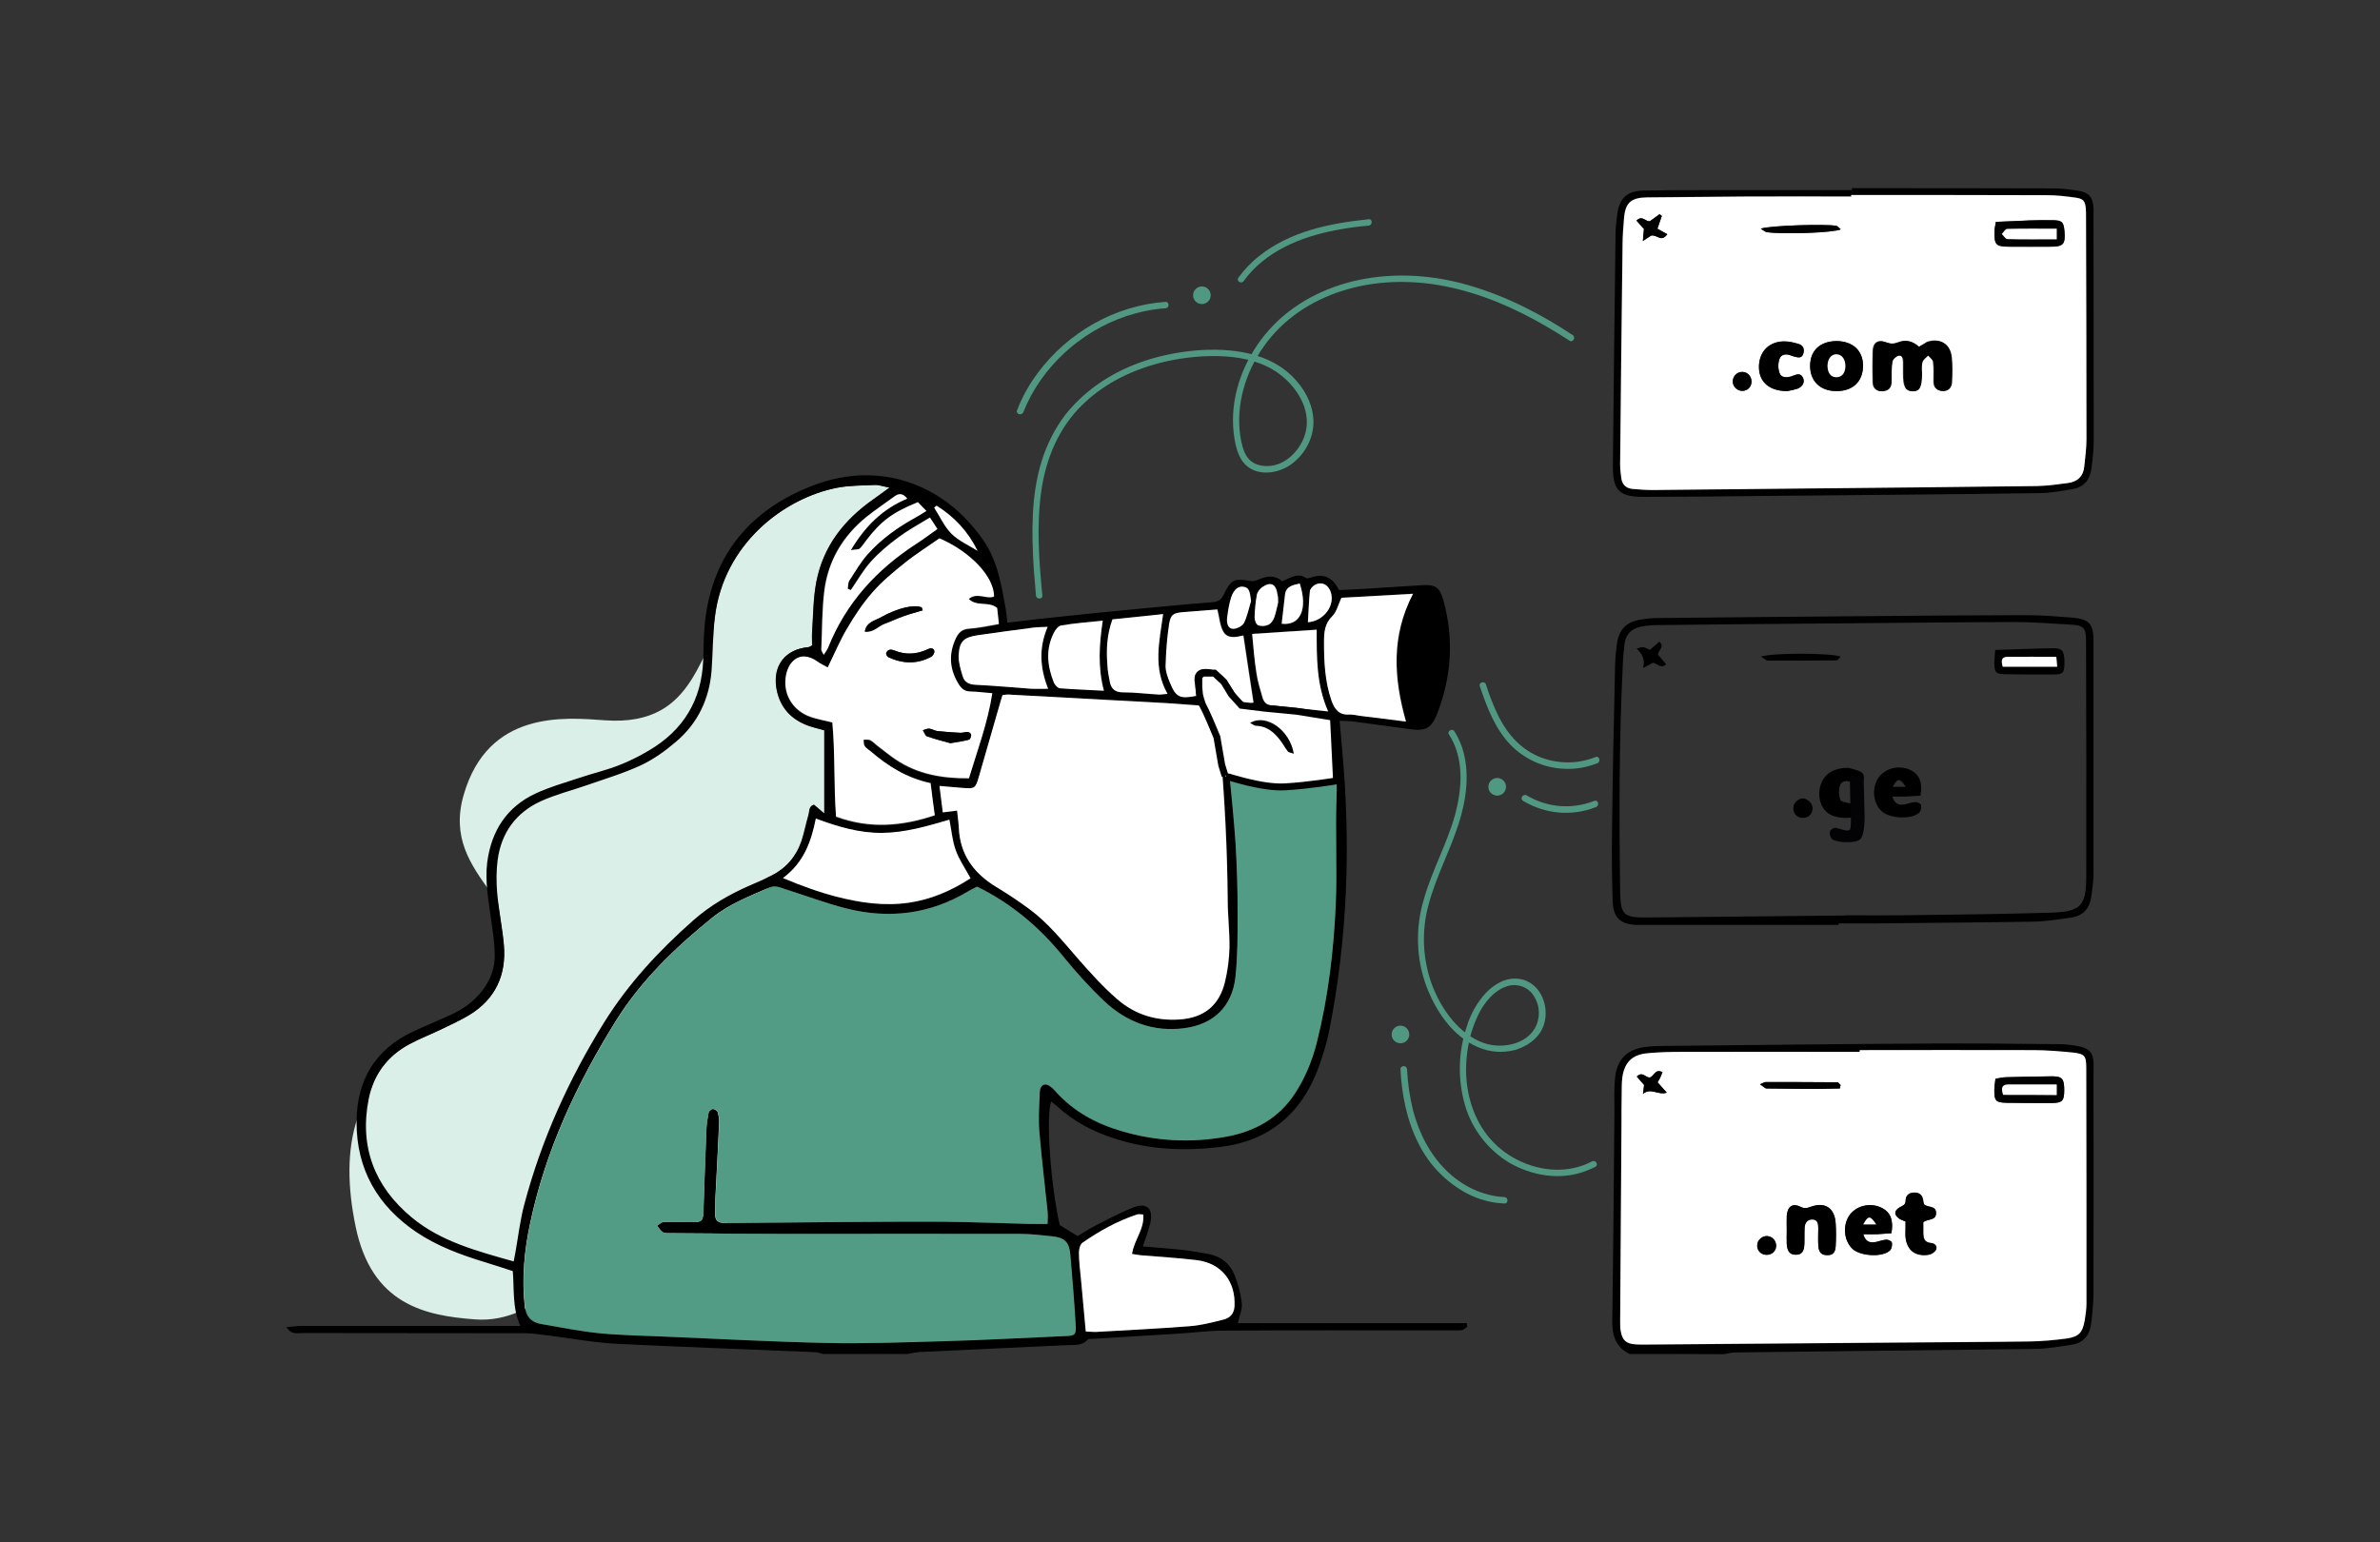 <?xml version="1.0" encoding="utf-8"?>
<!-- Generator: Adobe Illustrator 23.1.0, SVG Export Plug-In . SVG Version: 6.00 Build 0)  -->
<svg version="1.1" id="Слой_1" xmlns:xodm="http://www.corel.com/coreldraw/odm/2003"
	 xmlns="http://www.w3.org/2000/svg" xmlns:xlink="http://www.w3.org/1999/xlink" x="0px" y="0px" viewBox="0 0 1080 700"
	 style="enable-background:new 0 0 1080 700;" xml:space="preserve">
<rect x="0" y="0" width="1080" height="700" fill="#333333" stroke="none"/>
<style type="text/css">
	.st0{fill:#519882;}
	.st1{fill:#DAEFE7;}
	.st2{fill-rule:evenodd;clip-rule:evenodd;fill:#DAEFE7;}
	.st3{fill-rule:evenodd;clip-rule:evenodd;}
	.st4{fill-rule:evenodd;clip-rule:evenodd;fill:#529B85;}
	.st5{fill-rule:evenodd;clip-rule:evenodd;fill:#FFFFFF;}
	.st6{fill:#030204;}
	.st7{fill:#FFFFFF;}
	.st8{fill:none;stroke:#000000;stroke-width:3.13;stroke-miterlimit:2.613;}
</style>
<g>
	<path class="st0" d="M671.5,311.4c3.2,9.5,6.9,19.3,13.9,26.6c6.4,6.6,15.1,10.5,24.2,10.9c5.2,0.3,10.4-0.6,15.2-2.5
		c1.8-0.7,1-3.5-0.8-2.8c-8,3.2-16.9,3.2-24.9,0.1c-8.6-3.3-14.7-10.1-18.9-18.2c-2.3-4.8-4.4-9.8-5.9-14.9
		C673.7,308.9,670.9,309.7,671.5,311.4z"/>
	<path class="st0" d="M657.5,333.3c7,10.9,6,24.4,2.8,36.4c-3.6,13.2-10.5,25.3-14.2,38.5c-3.9,13-3.5,26.8,1.2,39.5
		c4.3,11.3,12,22.8,23.5,27.6c5.3,2.3,11.1,2.7,16.8,1.2c5-1.5,9.9-4.7,12.2-9.5c4.2-8.6-0.1-21.2-10.3-22.7
		c-5.8-0.9-11.1,2.1-15.1,6.2c-4.1,4.4-7.1,9.7-8.8,15.4c-3.9,11.5-4.2,24-0.8,35.7c3.2,11.1,10.7,20.6,20.6,26.4
		c9.3,5.2,20.6,7.4,31,4.5c2.6-0.7,5-1.7,7.5-2.9c1.7-0.9,0.2-3.4-1.5-2.5c-9,4.8-19.8,4.8-29.2,1.3c-10-3.6-18.1-10.8-22.8-20.3
		c-5-10.1-6.2-21.9-4.2-33c0.9-5.7,2.8-11.1,5.5-16.3c2.6-4.5,6.4-9.1,11.4-10.9c4.4-1.8,9.4-0.5,12.3,3.2c2.7,3.6,3.6,8.1,2.4,12.4
		c-2.8,10.3-15.9,13-24.7,9.8c-11-4-18.8-15-23-25.6c-4.5-11.8-5.2-24.7-1.9-36.9c3.3-12.6,9.6-24.2,13.6-36.6
		c3.6-11,5.4-23.6,1.7-34.9c-0.9-2.6-2.1-5.2-3.6-7.5C659,330.4,656.5,331.9,657.5,333.3L657.5,333.3L657.5,333.3z"/>
	<path class="st0" d="M473,270.3c-1.5-15.7-2.7-31.6-0.5-47.3c2.1-14.9,8-29.1,19-39.6c10.2-9.9,23.5-16.1,37.3-19.3
		c7.2-1.6,14.6-2.5,22-2.5c8.2,0,16.7,1.1,24.1,4.7c12.2,5.8,22.9,20.7,15.9,34.3c-2.9,5.7-8.5,10.6-15.1,10.9
		c-3.7,0.2-7.5-0.9-9.7-4c-1.9-2.8-2.7-6.4-3.2-9.8c-2-14.1,2.4-28.7,10.5-40.2c8.6-12.4,21.5-21,35.8-25.5
		c15-4.8,31.2-5.1,46.5-2.1c16.4,3.2,31.8,9.9,46.2,18.3c3.5,2,7,4.2,10.4,6.4c1.5,1.1,3-1.5,1.5-2.5c-14.5-9.6-30.2-17.7-47.1-22.6
		c-16.2-4.7-33.2-5.9-49.7-2.5c-15.5,3.2-30.3,10.7-41,22.7c-10,11.2-16.4,26-16.4,41c0,3.7,0.4,7.4,1.2,11.1c0.8,3.5,2.2,7.2,5,9.6
		c5.7,4.9,14.7,3.4,20.4-0.8c5.8-4.3,9.5-10.9,9.9-18c0.3-7.5-3-14.6-8-20.1c-11.3-12.8-29.8-14.8-45.9-13.4
		c-14.9,1.4-29.7,5.8-42.2,14.1c-6.2,4.1-11.6,9-16.3,14.8c-4.9,6.4-8.5,13.6-10.9,21.2c-4.9,15.8-4.6,32.6-3.6,49
		c0.3,4.1,0.7,8,1,12.1C470.3,272.1,473.2,272.1,473,270.3L473,270.3L473,270.3z"/>
	<circle class="st0" cx="545.4" cy="134" r="4"/>
	<circle class="st0" cx="635.5" cy="469.5" r="4"/>
	<circle class="st0" cx="679.4" cy="357.1" r="4"/>
	<path class="st0" d="M464.4,187c8.1-20.4,25.9-36.5,46.6-43.5c5.8-1.9,11.8-3.2,17.9-3.6c1.8-0.1,1.8-3,0-2.9
		c-22.9,1.6-44.4,13.9-58,32.3c-3.9,5.2-7.1,10.9-9.4,17C460.9,188,463.7,188.8,464.4,187L464.4,187L464.4,187z"/>
	<path class="st0" d="M564.4,127.5c9.7-13.4,25.8-20,41.6-23c5-1,10.1-1.7,15.1-2.1c1.8-0.2,1.8-3.1,0-2.9
		c-17.5,1.8-35.5,5.4-49.7,16.7c-3.6,2.8-6.8,6.2-9.5,9.9C560.9,127.6,563.4,129.1,564.4,127.5L564.4,127.5z"/>
	<path class="st0" d="M635.5,485.3c0.6,11.6,2.9,23.3,8.2,33.7c4.8,9.7,12.5,17.6,22.1,22.7c5.2,2.7,11,4.3,16.9,4.5
		c1.8,0.1,1.8-2.8,0-2.9c-10-0.5-19.3-5.1-26.3-12c-7.7-7.5-12.5-17.2-15.2-27.4c-1.5-6.1-2.4-12.3-2.7-18.6
		C638.4,483.4,635.5,483.4,635.5,485.3L635.5,485.3L635.5,485.3z"/>
	<path class="st0" d="M691.2,363.5c10,6,22.1,7.1,33,2.8c1.8-0.7,1-3.5-0.8-2.8c-10.1,4-21.4,3-30.6-2.5
		C691,360.1,689.5,362.5,691.2,363.5L691.2,363.5z"/>
	<path class="st1" d="M336.5,249.4c0,0,13,13.2-3.8,27.8c-16.7,14.6-14.8,52.9-58.3,49.7c-18.1-1.3-52.9-4.7-64,33.9
		c-11.2,38.6,35.2,49.5,24.4,87.1s-0.9,4.7-38.2,22.7s-42.5,51-35.2,86.2s31.3,40.3,54.1,42c29.9,2.3,42.9-28.3,100.8-34.8
		C374.3,557.8,336.5,249.4,336.5,249.4L336.5,249.4z"/>
	<path class="st2" d="M233.1,572.5c-16.5-4.8-33.1-9-46.4-20c-16.8-13.9-23.8-32-19.5-53.7c2.2-11.1,8.5-19.6,18.5-24.9
		c4.8-2.6,9.9-4.5,14.8-6.9c4.2-2,8.5-4,12.5-6.4c11.7-7.2,16.7-18,15.6-31.5c-0.7-8-2.4-16-3.1-24c-0.4-4.8-0.4-9.8,0.2-14.6
		c1.6-12.5,8.3-21.7,19.7-26.9c6.6-3,13.8-4.8,20.7-7.2c8.3-2.9,16.8-5.5,24.7-9.1c5.7-2.6,11-6.5,15.8-10.6
		c9.9-8.4,15.2-19.4,16.2-32.4c0.6-8,0.5-16.1,1.5-24.1c4-33.6,31.6-54.1,55.3-58.8c5.6-1.1,11.5-1.1,17.3-1.3
		c1.8-0.1,3.5,0.6,6.7,1.2c-3.2,2.3-5.2,3.8-7.3,5.3c-13.3,9.3-22.8,21.3-25.9,37.5c-1.4,7.3-1.4,14.9-1.9,22.4
		c-0.2,2.2,0,4.4,0,6.4c-1,0.5-1.3,0.7-1.6,0.8c-10.5,0.9-16.4,8.3-14.6,18.8c1.5,8.5,6.6,14.1,14.7,17c2.1,0.7,4.3,1.2,7,2
		c0,12.3,0,24.5,0,37.8c-1.9-1.6-3.3-2.8-4.7-4c-2.4,0.6-2,2.9-2.5,4.6c-1.2,4-1.9,8-3.2,11.9c-2.4,7-7,12.4-13.7,15.7
		c-3.2,1.6-6.5,3-9.7,4.4c-9.3,4.1-18.1,9.1-25.7,15.9C299,431.5,285,446.4,274,464.2c-16.1,25.9-28.4,53.2-36.2,82.6
		c-1.9,7-2.7,14.4-4,21.6C233.7,569.7,233.4,570.9,233.1,572.5L233.1,572.5z"/>
	<path class="st3" d="M373.4,614.5c-1-0.3-2.1-0.7-3.2-0.8c-30-1.3-60-2.3-90-3.8c-10.3-0.5-20.5-2.4-30.7-3.7
		c-3.5-0.4-7.1-1-10.6-1.1c-34-0.1-67.9,0-101.9-0.1c-2.2,0-4.8,0.9-7-2.7c2.9-0.2,4.9-0.5,7-0.5c30.6,0,61.2,0,91.8,0
		c2.2,0,4.4,0,7.3,0c-3.7-8.4-2.7-16.5-3.4-24.9c-4.3-1.4-8.5-2.8-12.8-4.1c-10.8-3.3-21.4-7.2-30.8-13.5
		c-17.7-11.9-27.4-28.6-27.3-50.2c0.1-18.7,8.3-32.8,25.6-40.9c5.8-2.7,11.7-5.1,17.5-7.8c5.4-2.5,10-5.8,13.7-10.5
		c4.1-5.1,6.1-10.8,5.9-17.2c-0.1-5-0.9-10.1-1.6-15.1c-1.2-8.7-2.9-17.4-1.8-26.3c1.9-14.3,8.9-25.1,22-31.2c6.2-2.9,13-4.8,19.6-7
		c5.9-2,11.9-3.4,17.7-5.6c4.9-1.9,9.6-4.2,14.1-6.9c15.6-9.2,23.9-22.8,24.6-41c0.2-5.8,0.2-11.7,0.8-17.4
		c3.5-30.9,21-51.2,49.4-62c29.4-11.1,58.7-1.1,76.7,24.7c6.8,9.7,8.4,20.6,10.4,31.6c0.3,1.8,0.4,3.6,0.7,6.1
		c4.8-0.6,9.2-1.1,13.6-1.6c14-1.5,28-3,41.9-4.3c12.5-1.2,25-2.4,37.6-3.4c2.5-0.2,3.9-1,5.1-3.4c3.3-7,4.8-7.5,12.3-6.2
		c1.3,0.2,2.9-0.3,4.1-0.9c3.5-1.5,6.9-1.8,10.1,1c3.5-1.3,6.9-4.2,11-1.4c0.4,0.3,1.4-0.1,2.1-0.3c5.8-2,9.9,0,12.7,5.7
		c4.1-0.2,8.2-0.3,12.3-0.6c8.4-0.5,16.9-1.1,25.3-1.6c6.2-0.4,8.1,0.9,9.8,6.9c4.8,17.4,3.7,34.6-2.8,51.3
		c-2.7,6.9-5.3,8.1-12.6,7.1c-8.4-1.1-16.7-2.3-25.1-3.4c-2-0.3-4-0.2-6.6-0.4c0.4,4.9,0.8,9.4,1.2,13.8c3.9,42.7,2.4,85.1-6,127.2
		c-1.1,5.5-2.8,10.9-4.7,16.2c-7.7,21.1-22.6,33.7-45.1,36.3c-16.2,1.9-32.2,1.2-47.9-4c-9.6-3.1-18.3-7.7-25.8-14.6
		c-0.8-0.7-1.7-1.4-2.6-2.1c-2.5,7.1-0.2,38.3,3.9,56.1c2.5,1.6,5,3.1,8.1,5c2.2-1.3,4.8-3,7.6-4.5c5.9-3,11.6-6.1,17.7-8.5
		s9.1,0.5,7.7,7c-0.8,3.4-2.1,6.7-3.4,10.7c6,0.5,11.7,0.9,17.4,1.5c4.3,0.5,8.5,1.2,12.8,2c5.3,1.1,9.3,4.3,11.3,9.2
		c1.7,4.1,2.9,8.6,3.4,13c0.3,2.7-1,5.7-1.8,9.1c17.3,0,34.7,0,52.1,0c17.3,0,34.5,0,51.8,0c0.1,0.6,0.2,1.1,0.2,1.7
		c-0.8,0.5-1.6,1.3-2.5,1.5c-1.7,0.2-3.4,0.1-5.1,0.1c-34.2,0-68.3-0.1-102.5,0.1c-7.7,0-15.3,1.1-23,1.5c-12,0.8-24,1.4-36,2.2
		c-1.1,0.1-2.7-0.2-3.2,0.5c-2.7,2.9-6.3,2.2-9.5,2.4c-22.1,1.1-44.3,2-66.4,3.1c-2,0.1-4,0.6-6,0.9
		C399,614.5,386.2,614.5,373.4,614.5L373.4,614.5z M443.4,402.4c-1.5,0.7-2.8,1.3-4.1,2.1c-17.4,10.4-35.9,12.7-55.3,7.8
		c-9.4-2.4-18.6-5.8-27.9-8.8c-2.3-0.7-4.4-1.8-7-0.7c-9.1,4-18.5,7.6-26.3,14c-16.5,13.4-31.8,28.1-43.2,46.3
		c-17.9,28.7-32.1,59-39.1,92.3c-2.6,12.3-3.8,24.8-2.4,37.5c0.5,4.7,2.8,7.2,7.3,8c8.9,1.5,17.7,3.4,26.6,4.2
		c10.5,1,21,1.2,31.5,1.6c23.8,1,47.6,2.3,71.4,2.8c17.8,0.3,35.6-0.3,53.5-0.8c18.2-0.5,36.4-1.5,54.5-2.3c5.1-0.2,5.4-0.5,5.1-5.7
		c-0.7-10.5-1.5-21-2.4-31.4c-0.5-5.6-2.6-7.6-8.2-8.2c-4.8-0.5-9.7-1.1-14.6-1.1c-34.7-0.1-69.4,0-104.1,0
		c-18.2,0-36.4-0.2-54.6-0.3c-1.1,0-2.4,0.1-3.3-0.4c-1.1-0.7-1.8-2-2.7-3c1-0.6,2-1.7,3.1-1.7c3.9-0.2,7.9,0,11.8,0.1
		c5.8,0,6-0.2,6.2-5.9c0.4-12,0.8-24,1.3-36c0.1-2.6,0.5-5.2,1-7.8c0.1-0.7,1.2-1.6,1.9-1.7c0.7,0,2,0.7,2.2,1.3
		c0.5,1.6,0.8,3.3,0.7,5c-0.5,11.4-1.1,22.8-1.7,34.3c-0.1,2.4,0,4.9-0.1,7.3c0,2.6,1.3,3.8,3.8,3.8c1.5,0,3,0.1,4.5,0.1
		c13.7-0.1,27.4-0.3,41.1-0.4c18-0.1,36-0.3,54-0.2c13.3,0.1,26.6,0.7,39.9,1c2.4,0.1,4.8,0,7.5,0c0-2.3,0.1-4,0-5.6
		c-1.2-11.9-2.7-23.8-3.7-35.8c-0.5-5.6-0.1-11.2,0.1-16.9c0.1-1.9,0-4.8,2.5-5c1.4-0.1,3.3,1.5,4.4,2.8c8.2,9.3,18.7,15,30.4,18.4
		c15.6,4.5,31.4,5.3,47.3,2.5c12.8-2.3,23.7-8.2,31.1-19.4c4.7-7.1,7.9-14.9,10-23.1c5.3-21,7.8-42.4,8.7-64
		c0.7-15.7-0.2-31.5,0.3-47.3c0.4-10.8-0.5-21.3-1.8-31.9c-0.2-1.2-0.6-2.4-1-3.9c-12.5-1.3-24.8-2.8-37.2-3.6
		c-3.2-0.2-5.3-1-6.9-3.5c-1.7-2.7-3.3-5.5-5.2-8c-2.1-2.7-4.6-4.9-8.5-3.9c-1.1,4.4,0.7,7.7,3,10.7c5.9,7.6,8.4,16.2,8.4,25.7
		c0,1.3,0.2,2.6,0.4,3.9c1.1,11.9,2.4,23.8,3.2,35.8c0.7,10.5,0.9,21,0.9,31.5c0,9.5,0,19.1-1,28.6c-1.4,13.3-9.7,21.4-23,23.2
		c-14.1,1.9-26.4-2.7-36.6-12.3c-6.7-6.3-12.9-13.1-18.6-20.3C471.6,420.7,458.8,410,443.4,402.4L443.4,402.4z M233.1,572.5
		c0.3-1.7,0.6-2.9,0.8-4.2c1.3-7.2,2.1-14.5,4-21.6c7.8-29.4,20.1-56.7,36.2-82.6c11.1-17.8,25-32.7,40.5-46.4
		c7.7-6.8,16.4-11.8,25.8-15.9c3.3-1.4,6.5-2.8,9.7-4.4c6.7-3.4,11.3-8.7,13.7-15.7c1.3-3.9,2.1-8,3.2-11.9c0.5-1.6,0-3.9,2.4-4.6
		c1.4,1.2,2.8,2.4,4.7,4c0-13.3,0-25.6,0-37.8c-2.7-0.8-4.9-1.2-7-2c-8.1-2.8-13.2-8.4-14.7-16.9c-1.8-10.5,4-17.9,14.6-18.8
		c0.3,0,0.7-0.3,1.6-0.8c0-1.9-0.1-4.1,0-6.4c0.5-7.5,0.5-15.1,1.9-22.4c3.1-16.1,12.6-28.2,25.9-37.5c2.1-1.4,4.1-3,7.3-5.3
		c-3.2-0.6-5-1.3-6.7-1.2c-5.8,0.3-11.7,0.2-17.3,1.3c-23.7,4.7-51.3,25.2-55.3,58.8c-1,8-0.9,16.1-1.5,24.1c-1,13-6.3,24-16.2,32.4
		c-4.8,4.1-10.1,7.9-15.8,10.6c-8,3.7-16.4,6.2-24.7,9.1c-6.9,2.4-14.1,4.2-20.7,7.2c-11.4,5.2-18.1,14.4-19.7,26.9
		c-0.6,4.8-0.6,9.8-0.2,14.6c0.7,8,2.4,16,3.1,24c1.1,13.5-3.9,24.3-15.6,31.5c-4,2.4-8.3,4.4-12.5,6.4c-4.9,2.4-10,4.3-14.8,6.9
		c-10,5.4-16.3,13.8-18.5,24.9c-4.3,21.7,2.7,39.8,19.5,53.7C200,563.5,216.5,567.8,233.1,572.5L233.1,572.5z M434.3,367.9
		c0.3,3,0.6,5.4,0.8,7.8c0.6,12.2,6.8,20.7,16.9,26.8c5.3,3.2,10.5,6.6,15.4,10.3c8.3,6.2,14.8,14.3,21.6,22.1
		c5.6,6.5,11.5,12.9,18,18.6c7.9,6.9,17.5,9.9,28.2,9.2c11.2-0.8,18.2-6.4,20.8-17.2c1.2-5.1,1.9-10.4,2-15.6
		c0.1-7.1-0.7-14.2-0.8-21.4c-0.2-23.5-1.4-46.9-3.5-70.3c-0.5-5.6-2.4-10.5-5.5-15.1c-1.3-1.9-2.8-2.9-5-3c-4.7-0.3-9.3-0.8-14-1
		c-24-1.3-47.9-2.6-71.9-3.9c-0.7,0-1.5,0.2-2.3,0.3c-0.5,1.5-0.9,2.9-1.3,4.3c-3.1,11-6.2,22-9.5,33c-1.5,5.1-1.8,5.2-7.2,4.8
		c-3.3-0.2-6.6-0.5-10.5-0.9c0.5,4.4,1,8.2,1.5,12C430.2,368.4,431.8,368.2,434.3,367.9L434.3,367.9z M377.7,327.9
		c1.3,14.3,0.7,28.7,1.6,43c15.2,5.6,29.8,4.4,44.8-0.6c-0.6-5-1.3-9.8-1.9-14.6c-10.8-2.3-19.4-7.9-27.4-14.6
		c-0.9-0.7-1.9-1.3-2.5-2.2c-0.5-0.8-0.4-1.9-0.5-2.9c1,0,2.1-0.2,3,0.2c1.2,0.5,2.1,1.6,3.1,2.4c2.8,2.2,5.6,4.4,8.5,6.4
		c10,6.7,21.3,8.6,33.2,8.5c3.9-12.9,8.5-25.1,10.6-38.6c-3.8-0.3-6.9-0.7-10-0.8c-2.3-0.1-3.8-1-5-2.9c-4.4-6.7-5-13.5-1.7-20.9
		c1.3-2.8,2.8-4.5,6.2-4.7c4.4-0.3,8.8-1.3,13.5-2.1c-0.3-3-0.6-5.3-0.8-7.3c-3.9-3.3-9.2-0.5-12.9-4.1c3.9-3.3,8,0.2,11.5-1.1
		c0-8.9-10.5-20.2-24.8-26.4c-5.1,3.6-10.7,7.1-15.8,11.2c-5.1,4.1-10.2,8.3-14.5,13.2c-4.4,5-8.2,10.7-11.6,16.5
		c-3.3,5.5-5.8,11.6-8.8,17.7c-2-1.2-3.3-1.8-4.5-2.6c-8.3-5.9-13.8,0.1-14.6,7.3c-0.9,8,3.6,15.1,11.5,17.8
		C370.8,326.4,373.7,327,377.7,327.9L377.7,327.9z M492.7,604.3c2,0.1,3.3,0.3,4.5,0.2c14.2-0.8,28.4-1.5,42.6-2.6
		c5.2-0.4,10.3-1.8,15.4-3c2.9-0.7,4.8-2.6,5-6c0.6-11.4-6-19.6-17.3-21c-8.4-1-16.8-1.5-25.2-2.2c-1.3-0.1-2.5-0.4-4-0.6
		c0.9-6.3,5.7-11.3,5.1-17.9c-1.2,0-2.1-0.2-2.9,0c-8.9,3-17.2,7.5-24.8,12.9c-1,0.7-1.5,2.9-1.5,4.4c0.1,3.9,0.6,7.8,0.9,11.8
		C491.2,588,492,596,492.7,604.3L492.7,604.3z M355.3,398.5c8.6,3.6,16.3,6.4,24.2,8.5c10.8,2.8,21.7,4.3,32.9,2.8
		c10.4-1.5,19.7-5.6,28.1-11.1c-2.5-4.5-5.2-8.4-6.7-12.7c-1.5-4.3-1.9-9-2.9-13.9c-10.2,3-20.1,5.9-30.5,6
		c-10.4,0.1-20.1-2.8-30.1-6.5C368.1,382.1,364.7,391.5,355.3,398.5L355.3,398.5z M608.7,271.3c-1.5,3.3-2.2,6.4-4,8.2
		c-3.6,3.4-3.8,7.4-3.8,11.8c0,9,0.3,18,3.4,26.6c1.4,3.9,3.4,6.5,8,6.3c1.7-0.1,3.3,0.4,5,0.6c6.8,0.9,13.7,1.7,20.8,2.6
		c-5.6-19.8-6.7-38.8,3.2-58C630,270.1,619.3,270.7,608.7,271.3L608.7,271.3z M416.5,227.9c-11.9,4.9-16.8,8.6-23.7,17.5
		c-0.9,1.2-1.7,2.5-2.8,3.5c-0.6,0.5-1.8,0.4-4,0.7c6.6-11.1,14.7-18.7,25.6-23.4c-2.1-2.6-3.9-2.4-5.8-1c-4.2,3.1-8.6,6-12.7,9.3
		c-10.7,8.6-17.4,19.8-19.1,33.3c-1.2,8.9-1,18-1.4,26.9c0,0.6,0.5,1.2,1.1,2.4c0.9-1.4,1.6-2.3,2-3.3c8.1-20.3,22.1-35.5,40.2-47.2
		c3.1-2,6.1-4.3,9.4-6.6c-1.2-1.8-2.1-3.3-3.4-5.2c-5.1,3.1-9.9,5.7-14.2,8.9c-4.5,3.4-8.9,7-12.6,11.1c-3.5,3.9-6.1,8.5-9.1,12.9
		c-0.5-0.2-0.9-0.4-1.4-0.6c0.3-1.3,0.2-2.8,0.8-3.8c2.6-4.1,5.1-8.4,8.3-11.9c6.1-6.7,13.4-12,21.3-16.4c1.6-0.9,3.1-1.8,5.3-3.2
		C418.8,230.2,417.6,229,416.5,227.9L416.5,227.9z M543,315.8c-0.3-2.4-0.8-4.8-0.8-7.1c0-3.6,1.7-5.1,5.3-5.1
		c3.4,0,6.2,1.7,8.3,4.2c1.9,2.3,3.6,4.8,5.1,7.4c2,3.4,4.6,4.6,8.1,3.7c-1.5-10.3-3.1-20.4-4.6-30.5c-3.5,0.8-7.3,1.8-9.2-1.9
		c-1.5-2.8-1.7-6.3-2.6-9.9c-5.1,0.4-10.3,0.8-15.5,1.2c-4.5,0.4-5.8,1-6.4,5.5c-0.9,6.3-1.4,12.6-1.6,19c-0.1,2.5,1,5.2,2,7.6
		C533.7,316.5,535.5,317.3,543,315.8z M568.2,287.7c0.6,6.1,1,12,1.9,17.9c0.5,3.7,1.7,7.3,2.7,10.8c0.5,1.9,1.6,3.4,3.8,3.6
		c8.3,0.9,16.7,1.8,26,2.8c-5.4-12.3-5.1-24.5-5.2-37.1C587.5,286.4,578.4,287,568.2,287.7z M475.4,284.5c-2.5,0.1-4.4,0.1-6.1,0.3
		c-8.5,1.1-17,2.3-25.6,3.5c-6.4,0.9-8.3,2.8-8.6,9.3c-0.1,3,0.9,6.2,1.8,9.2c0.8,2.8,3,3.8,6,4c8.4,0.4,16.8,1.2,25.2,1.8
		c2.3,0.2,4.6,0,7.6,0C471.9,303.1,471.3,294.1,475.4,284.5L475.4,284.5z M504.8,281.1c-2.6,7.1-2.7,13.9-2.3,20.6
		c0.1,2.6,0.6,5.2,1.1,7.8c0.6,3,2.3,4.7,5.8,4.8c5.4,0,10.8,0.7,16.3,1c1.2,0.1,2.3-0.2,4.1-0.3c-6.7-11.9-3.7-23.7-2-36.2
		C519.9,279.6,512.5,280.4,504.8,281.1L504.8,281.1z M500.4,281.7c-6.6,0.7-12.7,1.1-18.7,2.1c-1.3,0.2-2.6,2-3.3,3.3
		c-3.8,7.6-3,15.2,0.1,22.8c0.4,1,1.7,2.3,2.7,2.4c6.4,0.5,12.9,0.8,19.9,1.1C498.1,302.7,498.8,292.5,500.4,281.7z M580,273.5
		c-0.1-1.7-0.1-2.6-0.2-3.5c-0.6-4.9-3.1-6.2-7.1-3.3c-1.1,0.8-2,2.2-2.3,3.5c-0.6,3.3-0.9,6.6-1,10c0,1.3,0.6,3.2,1.5,3.6
		c1.3,0.6,3.3,0.5,4.6-0.1c1.2-0.5,2.3-2,2.8-3.3C579,277.9,579.5,275.3,580,273.5z M567.7,272.8c-0.6-4.6-1-5.9-2.9-6.4
		c-2.4-0.6-4.7,0.8-6,4.6c-1.1,3.1-1.5,6.5-1.9,9.7c-0.3,2.1,0.3,4.6,2.8,4.7c1.7,0,4.2-1.3,4.9-2.7
		C566,279.7,566.7,276.1,567.7,272.8z M593.5,282.4c6.3-0.4,11.6-6.3,10.7-12.4c-0.2-1.4-0.9-2.9-1.9-3.9c-1.6-1.6-3.8-1.7-5.7-0.6
		c-1,0.6-2.1,1.8-2.2,2.8C594,273,593.9,277.7,593.5,282.4L593.5,282.4z M589.8,264.8c-3.3,0.8-6.2,1.3-6.7,5.1
		c-0.5,4.4-1,8.8-1.5,13.1C590,284.1,593.7,276.5,589.8,264.8L589.8,264.8z M425,229.5c-0.4,0.3-0.7,0.6-1,0.9
		c2.6,4,4.6,8.6,7.9,11.9c3.2,3.3,7.8,5.2,11.8,7.7C439.3,241.2,433,234.5,425,229.5z"/>
	<path class="st3" d="M739.5,614.5c-6.4-3.1-8-8.5-7.9-15.3c0.5-31.5,0.7-63,1-94.5c0-4.9-0.2-9.8,0.2-14.6c0.7-9.2,5.3-14,14.4-15
		c2.6-0.3,5.3-0.4,7.9-0.4c40.5-0.4,81-0.9,121.5-1.1c19.3-0.1,38.6,0.1,57.9,0.3c3.2,0,6.4,0.5,9.5,1.1c4.1,0.9,5.7,2.9,6,7
		c0.1,1.7,0,3.4,0,5.1c0,33,0.1,66,0,99.1c0,4.8-0.5,9.7-1.1,14.6c-0.6,5.2-3.5,8.7-8.8,9.5s-10.8,1.8-16.2,1.9
		c-45.4,0.6-90.8,1-136.2,1.6c-1.8,0-3.6,0.5-5.4,0.8C768,614.5,753.8,614.5,739.5,614.5L739.5,614.5z M843.9,476.6
		c0,0.3,0,0.6,0,0.9c-27,0-54,0-81,0c-5.1,0-10.1,0.1-15.2,0.6c-7,0.6-10.6,4.1-11.5,10.9c-0.3,2.4-0.3,4.9-0.3,7.3
		c-0.1,4.7-0.1,9.4-0.1,14.1c-0.2,29.8-0.4,59.6-0.6,89.5c0,1.5,0,3,0.3,4.5c0.7,3.9,2.3,5.5,6.4,5.8c2.4,0.2,4.9,0.2,7.3,0.1
		c37.9-0.3,75.8-0.6,113.7-0.9c19.5-0.2,39-0.2,58.5-0.5c5.4-0.1,10.9-0.6,16.2-1.3c5.7-0.8,7.4-2.6,8.4-8.2
		c0.5-2.6,0.8-5.2,0.8-7.8c0-35.6,0-71.3-0.1-106.9c0-5.3-0.7-6.3-6-6.9c-6-0.6-12-1.1-18-1.1C896.4,476.6,870,476.6,843.9,476.6
		L843.9,476.6z"/>
	<path class="st3" d="M834.3,419.8c-28.9,0-57.8,0-86.7,0c-1.5,0-3,0-4.5,0c-7.7-0.2-11.1-3.2-11.3-10.9c-0.3-10.3-0.5-20.6-0.3-31
		c0.3-25.3,0.8-50.6,1.4-76c0.1-3.4,0.4-6.7,0.9-10.1c0.9-6,4.1-9.4,10.1-10.5c2.8-0.5,5.6-0.8,8.4-0.8c33-0.4,66-0.6,99.1-0.9
		c22.9-0.2,45.8-0.4,68.7-0.4c6.8,0,13.5,0.6,20.2,1.1c7.8,0.7,9.7,2.8,9.7,10.7c0,35.1,0,70.2,0,105.3c0,3.5-0.5,7.1-1,10.6
		c-0.7,5.3-3.7,8.7-8.9,9.5c-5.9,0.9-11.9,1.8-17.9,1.9c-23.8,0.4-47.7,0.5-71.5,0.8c-5.4,0-10.9,0-16.3,0
		C834.3,419.2,834.3,419.5,834.3,419.8L834.3,419.8z M837.5,415.5v-0.1c8.6,0,17.3,0.1,25.9,0c22.5-0.3,45-0.5,67.5-1.2
		c13.3-0.4,15.8-3.1,15.8-16.3c0.1-35.8,0-71.7-0.1-107.5c0-5.3-1.2-6.6-6.6-6.9c-8.8-0.5-17.6-1.2-26.4-1.2
		c-29.6,0.1-59.3,0.5-88.9,0.7c-24.4,0.2-48.8,0.4-73.2,0.7c-2.4,0-4.9,0.3-7.2,0.8c-4.1,0.9-6.6,3.5-7.1,7.7
		c-0.4,3.2-0.7,6.3-0.8,9.5c-1.7,34.3-1.7,68.6-1.2,103c0.2,10.6,1.5,11.8,12.3,11.7C777.4,416.1,807.4,415.8,837.5,415.5
		L837.5,415.5z"/>
	<path class="st3" d="M840.3,85.4c30.4,0,60.8,0,91.2,0.1c3.9,0,7.9,0.5,11.8,1.1c4.6,0.8,6.4,2.9,6.7,7.7c0.1,1.1,0,2.3,0,3.4
		c0,34,0.1,67.9,0.1,101.9c0,4.5-0.5,9-1.1,13.4c-0.7,4.7-3.3,8-8.2,8.9c-5,0.9-10,1.8-15,1.9c-42.4,0.6-84.8,0.9-127.2,1.3
		c-17.5,0.2-34.9,0.4-52.3,0.4c-11.5,0.1-14.5-2.8-14.4-14.2c0.3-34.9,0.8-69.8,1.2-104.7c0-3.2,0.4-6.4,0.8-9.5
		c0.9-7,4.4-10.4,11.5-10.6c8.4-0.2,16.9-0.2,25.3-0.2c23.3,0,46.5,0,69.8,0C840.3,85.9,840.3,85.6,840.3,85.4L840.3,85.4z
		 M840,88.5c0,0.2,0,0.4,0,0.6c-15.9,0-31.9-0.1-47.8,0c-15,0.1-30,0.2-45,0.4c-7,0.1-9.7,2.3-10.3,9.1c-0.4,4.1-0.7,8.2-0.7,12.3
		c-0.4,33.2-0.8,66.4-1.1,99.6c0,2.1,0.2,4.1,0.5,6.2c0.4,2.9,2,4.9,5,5.1c3.2,0.3,6.4,0.5,9.5,0.5c20.1-0.2,40.1-0.4,60.2-0.6
		c38.1-0.4,76.1-0.7,114.2-1.2c4.7-0.1,9.3-0.7,14-1.4c4.2-0.6,6.8-3,7.3-7.4c0.4-4.1,1-8.2,1-12.3c0-33.8-0.1-67.5-0.2-101.3
		c0-1.1,0-2.3,0-3.4c-0.3-3.6-1.2-4.6-4.8-5.1c-4.3-0.6-8.6-1.1-12.9-1.1C899.3,88.5,869.7,88.5,840,88.5z"/>
	<path class="st4" d="M443.4,402.4c15.5,7.6,28.2,18.3,39,31.6c5.8,7.1,12,14,18.6,20.3c10.2,9.6,22.5,14.2,36.6,12.3
		c13.2-1.8,21.5-9.9,23-23.2c1-9.5,1-19.1,1-28.6c0-10.5-0.3-21-0.9-31.5c-0.8-11.9-2.1-23.9-3.2-35.8c-0.1-1.3-0.3-2.6-0.3-3.9
		c0-9.5-2.5-18.1-8.4-25.7c-2.3-3-4-6.3-3-10.7c4-1,6.5,1.1,8.5,3.9c1.9,2.5,3.5,5.3,5.3,8c1.6,2.5,3.7,3.3,6.9,3.5
		c12.3,0.8,24.6,2.4,37.2,3.6c0.4,1.5,0.8,2.7,1,3.9c0.7,5.8,1.3,11.6,1.6,17.4c0.3,4.8,0.4,9.7,0.2,14.6
		c-0.6,15.7,0.3,31.5-0.3,47.3c-0.9,21.6-3.4,43-8.7,64c-2.1,8.2-5.3,16-10,23.1c-7.4,11.2-18.3,17.1-31.1,19.4
		c-15.9,2.9-31.8,2.1-47.3-2.5c-11.7-3.4-22.1-9-30.4-18.4c-1.1-1.3-3-2.9-4.4-2.8c-2.5,0.3-2.5,3.1-2.5,5
		c-0.3,5.6-0.6,11.3-0.1,16.9c1,12,2.5,23.9,3.7,35.8c0.2,1.6,0,3.3,0,5.6c-2.8,0-5.1,0-7.5,0c-13.3-0.3-26.6-0.9-39.9-1
		c-18-0.1-36,0.1-54,0.2c-13.7,0.1-27.4,0.3-41.1,0.4c-1.5,0-3,0-4.5-0.1c-2.5-0.1-3.8-1.3-3.8-3.8c0-2.4,0-4.9,0.1-7.3
		c0.5-11.4,1.2-22.8,1.7-34.3c0.1-1.6-0.2-3.4-0.7-5c-0.2-0.6-1.5-1.4-2.2-1.3s-1.7,1-1.9,1.7c-0.5,2.6-0.9,5.2-1,7.8
		c-0.5,12-0.9,24-1.3,36c-0.2,5.7-0.4,5.9-6.2,5.9c-3.9,0-7.9-0.2-11.8-0.1c-1,0-2.1,1.1-3.1,1.7c0.9,1,1.6,2.3,2.7,3
		c0.9,0.5,2.2,0.4,3.3,0.4c18.2,0.1,36.4,0.3,54.6,0.3c34.7,0,69.4-0.1,104.1,0c4.9,0,9.7,0.6,14.6,1.1c5.6,0.6,7.7,2.6,8.2,8.2
		c0.9,10.5,1.8,20.9,2.4,31.4c0.3,5.3,0,5.5-5.1,5.7c-18.2,0.8-36.4,1.8-54.5,2.3c-17.8,0.5-35.6,1.2-53.5,0.8
		c-23.8-0.5-47.6-1.8-71.4-2.8c-10.5-0.5-21-0.6-31.5-1.6c-8.9-0.9-17.7-2.7-26.6-4.2c-4.4-0.8-6.7-3.3-7.3-8
		c-1.4-12.7-0.2-25.1,2.4-37.5c7-33.3,21.2-63.6,39.1-92.3c11.4-18.2,26.6-32.9,43.2-46.3c7.8-6.3,17.1-10,26.3-14
		c2.6-1.1,4.7-0.1,7,0.7c9.3,2.9,18.4,6.4,27.9,8.8c19.4,4.9,38,2.6,55.3-7.8C440.5,403.8,441.9,403.2,443.4,402.4L443.4,402.4z
		 M567.3,328.1c1.1,0.5,2,1.3,2.9,1.4c4.8,0.2,8,2.8,10.6,6.4c1.2,1.6,2.2,3.5,3.5,5.1c0.5,0.6,1.7,0.7,2.8,1.2
		C585.4,331.4,574.5,323.7,567.3,328.1L567.3,328.1z"/>
	<path class="st5" d="M434.3,367.9c-2.5,0.3-4.2,0.5-6.5,0.8c-0.5-3.9-0.9-7.6-1.5-12c3.9,0.3,7.2,0.6,10.6,0.9
		c5.3,0.4,5.7,0.3,7.2-4.8c3.2-11,6.3-22,9.5-33c0.4-1.4,0.8-2.8,1.3-4.3c0.9-0.1,1.6-0.3,2.3-0.3c24,1.3,47.9,2.6,71.9,3.9
		c4.7,0.3,9.3,0.7,14,1c2.2,0.1,3.7,1.1,5,3c3.1,4.6,5,9.5,5.5,15.1c2.1,23.4,3.3,46.8,3.5,70.3c0,7.1,0.9,14.3,0.8,21.4
		c-0.1,5.2-0.8,10.5-2,15.6c-2.6,10.9-9.6,16.5-20.8,17.2c-10.6,0.7-20.2-2.3-28.1-9.2c-6.5-5.6-12.3-12.1-18-18.6
		c-6.8-7.8-13.3-15.9-21.6-22.1c-5-3.7-10.1-7.1-15.4-10.3c-10.2-6.2-16.4-14.7-16.9-26.8C435,373.2,434.6,370.9,434.3,367.9
		L434.3,367.9z"/>
	<path class="st5" d="M377.7,327.9c-3.9-1-6.9-1.5-9.7-2.5c-7.9-2.7-12.5-9.8-11.5-17.8c0.8-7.1,6.3-13.2,14.6-7.3
		c1.2,0.9,2.5,1.5,4.5,2.6c3-6.1,5.5-12.1,8.8-17.7c3.4-5.8,7.2-11.5,11.6-16.5c4.3-4.9,9.4-9.1,14.5-13.2
		c5.1-4.1,10.7-7.6,15.8-11.2c14.3,6.2,24.8,17.5,24.8,26.4c-3.6,1.4-7.6-2.1-11.5,1.1c3.7,3.7,9,0.9,12.9,4.1
		c0.2,2,0.5,4.3,0.8,7.3c-4.7,0.8-9.1,1.8-13.5,2.1c-3.4,0.2-4.9,1.9-6.2,4.7c-3.3,7.3-2.6,14.2,1.7,20.9c1.3,1.9,2.7,2.9,5,2.9
		c3.1,0.1,6.3,0.5,10,0.8c-2.1,13.5-6.7,25.7-10.6,38.6c-12,0.1-23.2-1.8-33.2-8.5c-3-2-5.7-4.3-8.5-6.4c-1-0.8-2-1.8-3.1-2.4
		c-0.9-0.4-2-0.2-3-0.2c0.1,1,0,2.1,0.5,2.9c0.6,0.9,1.6,1.5,2.5,2.2c7.9,6.8,16.5,12.3,27.4,14.6c0.6,4.9,1.2,9.6,1.9,14.6
		c-15,5-29.6,6.2-44.8,0.6C378.3,356.6,379,342.2,377.7,327.9L377.7,327.9z M418.7,277c-0.1-0.4-0.3-0.9-0.4-1.3
		c-3.9-1.3-10.8,0.3-18.6,4.6c-2.6,1.5-6.4,1.9-7.2,6.4c3.9,0.5,6-2.4,8.8-3.5c3-1.1,5.8-2.5,8.8-3.5
		C412.9,278.6,415.8,277.9,418.7,277L418.7,277z M402.1,296.5c0.1,0.3,0.1,0.7,0.3,1s0.5,0.6,0.8,0.8c6.5,3,13,3.2,19.3-0.2
		c0.8-0.4,1.6-1.8,1.5-2.5c-0.3-1.7-1.8-1.6-3.1-0.9c-5,2.4-10,2.6-15.1,0.5C404.2,294.6,402.8,294.6,402.1,296.5L402.1,296.5z
		 M431.3,337.3c3.3-0.6,5.9-0.9,8.4-1.6c0.5-0.1,1-1.4,1-2.2c0-0.4-1-1.2-1.5-1.3c-1.1-0.1-2.2,0.4-3.3,0.4c-3.5-0.2-7-0.4-10.5-0.8
		c-1.3-0.1-2.5-1-3.7-1.1c-0.9-0.1-1.9,0.5-2.9,0.7c0.6,1,1,2.5,1.9,2.8C424.4,335.5,428.2,336.5,431.3,337.3L431.3,337.3z"/>
	<path class="st5" d="M492.7,604.3c-0.8-8.4-1.5-16.2-2.2-24c-0.4-3.9-0.9-7.8-0.9-11.8c0-1.5,0.5-3.6,1.5-4.4
		c7.7-5.4,15.9-9.9,24.8-12.9c0.8-0.3,1.8,0,2.9,0c0.6,6.6-4.2,11.6-5.1,17.9c1.5,0.2,2.8,0.5,4,0.6c8.4,0.7,16.8,1.2,25.2,2.2
		c11.3,1.3,17.9,9.6,17.3,21c-0.2,3.3-2.1,5.3-5,6c-5.1,1.3-10.2,2.6-15.4,3c-14.2,1.1-28.4,1.8-42.6,2.6
		C496,604.5,494.7,604.4,492.7,604.3L492.7,604.3z"/>
	<path class="st5" d="M355.3,398.5c9.4-7,12.8-16.4,14.9-27c10,3.7,19.7,6.6,30.1,6.5c10.4-0.1,20.3-3,30.5-6
		c1,4.9,1.3,9.6,2.9,13.9c1.5,4.3,4.3,8.2,6.7,12.7c-8.5,5.5-17.7,9.6-28.1,11.1c-11.2,1.6-22.1,0-32.9-2.8
		C371.6,404.9,363.9,402.1,355.3,398.5L355.3,398.5z"/>
	<path class="st5" d="M608.7,271.3c10.6-0.6,21.3-1.2,32.5-1.8c-10,19.2-8.8,38.2-3.2,58c-7.1-0.9-14-1.8-20.8-2.6
		c-1.7-0.2-3.3-0.7-5-0.6c-4.6,0.3-6.6-2.4-8-6.3c-3-8.7-3.4-17.6-3.4-26.6c0-4.4,0.3-8.4,3.8-11.8
		C606.5,277.7,607.2,274.6,608.7,271.3L608.7,271.3z"/>
	<path class="st5" d="M416.5,227.9c1.1,1.2,2.3,2.3,3.9,4c-2.3,1.4-3.8,2.4-5.3,3.2c-8,4.4-15.3,9.7-21.3,16.4
		c-3.2,3.6-5.7,7.9-8.3,11.9c-0.7,1-0.6,2.5-0.8,3.8c0.5,0.2,0.9,0.4,1.4,0.6c3-4.3,5.6-9,9.1-12.9c3.7-4.1,8.1-7.8,12.6-11.1
		c4.3-3.2,9.1-5.8,14.2-8.9c1.3,1.9,2.2,3.4,3.4,5.2c-3.3,2.3-6.3,4.6-9.4,6.6c-18.1,11.7-32.1,26.9-40.2,47.2c-0.4,1-1.1,1.9-2,3.3
		c-0.6-1.2-1.1-1.8-1.1-2.4c0.4-9,0.3-18,1.4-26.9c1.8-13.6,8.5-24.7,19.1-33.3c4.1-3.3,8.5-6.2,12.7-9.3c1.9-1.4,3.7-1.6,5.8,1
		c-11,4.6-19,12.3-25.6,23.4c2.2-0.4,3.3-0.2,4-0.7c1.1-1,1.9-2.3,2.8-3.5C399.8,236.5,404.6,232.8,416.5,227.9L416.5,227.9z"/>
	<path class="st5" d="M543,315.8c-7.6,1.5-9.4,0.7-12.1-5.9c-1-2.4-2-5-2-7.6c0.2-6.3,0.6-12.7,1.6-19c0.7-4.5,2-5.1,6.4-5.5
		c5.2-0.4,10.4-0.8,15.5-1.2c0.9,3.6,1.1,7.1,2.6,9.9c2,3.6,5.8,2.7,9.2,1.9c1.5,10.1,3,20.2,4.6,30.5c-3.5,0.9-6.2-0.3-8.1-3.7
		c-1.5-2.6-3.2-5.1-5.1-7.4c-2.1-2.5-4.8-4.2-8.3-4.2s-5.3,1.5-5.3,5.1C542.3,311,542.8,313.4,543,315.8L543,315.8z"/>
	<path class="st5" d="M568.2,287.7c10.3-0.7,19.4-1.3,29.3-1.9c0,12.6-0.2,24.8,5.2,37.1c-9.4-1-17.7-1.9-26-2.8
		c-2.2-0.2-3.3-1.8-3.8-3.6c-1-3.6-2.2-7.2-2.7-10.8C569.2,299.7,568.8,293.8,568.2,287.7L568.2,287.7z"/>
	<path class="st5" d="M475.4,284.5c-4.1,9.6-3.5,18.6,0.2,28.1c-2.9,0-5.3,0.1-7.6,0c-8.4-0.6-16.8-1.4-25.2-1.8c-3-0.1-5.2-1.1-6-4
		c-0.9-3-1.9-6.2-1.8-9.2c0.3-6.5,2.2-8.3,8.6-9.3c8.5-1.2,17-2.4,25.6-3.5C471.1,284.6,472.9,284.6,475.4,284.5L475.4,284.5z"/>
	<path class="st5" d="M504.8,281.1c7.7-0.8,15.1-1.6,23-2.4c-1.7,12.5-4.7,24.4,2,36.2c-1.8,0.1-3,0.4-4.1,0.3
		c-5.4-0.3-10.8-1-16.3-1c-3.5,0-5.2-1.7-5.8-4.8c-0.5-2.5-1-5.2-1.1-7.8C502,295,502.2,288.3,504.8,281.1z"/>
	<path class="st5" d="M500.4,281.7c-1.6,10.8-2.3,21,0.5,31.8c-7-0.4-13.4-0.6-19.9-1.1c-1-0.1-2.2-1.4-2.7-2.4
		c-3.1-7.6-3.9-15.3-0.1-22.8c0.7-1.4,2-3.1,3.3-3.3C487.7,282.8,493.8,282.4,500.4,281.7z"/>
	<path class="st5" d="M580,273.5c-0.5,1.8-0.9,4.4-1.8,6.8c-0.5,1.3-1.5,2.8-2.8,3.3c-1.3,0.6-3.3,0.7-4.6,0.1
		c-0.9-0.4-1.5-2.4-1.5-3.6c0.1-3.3,0.4-6.7,1-10c0.2-1.3,1.2-2.7,2.3-3.5c4-2.9,6.5-1.6,7.1,3.3C580,270.8,580,271.8,580,273.5
		L580,273.5z"/>
	<path class="st5" d="M567.7,272.8c-1,3.3-1.7,6.9-3.2,9.9c-0.7,1.4-3.2,2.7-4.9,2.7c-2.4,0-3-2.6-2.8-4.7c0.4-3.3,0.9-6.6,1.9-9.7
		c1.3-3.8,3.6-5.3,6-4.6C566.7,266.9,567.2,268.2,567.7,272.8L567.7,272.8z"/>
	<path class="st5" d="M593.5,282.4c0.3-4.7,0.4-9.4,0.9-14.1c0.1-1,1.2-2.2,2.2-2.8c1.9-1.1,4.1-1,5.7,0.6c1,1,1.7,2.5,1.9,3.9
		C605.2,276.1,599.9,282,593.5,282.4z"/>
	<path class="st5" d="M589.8,264.8c3.8,11.7,0.2,19.3-8.2,18.3c0.5-4.4,1-8.8,1.5-13.1C583.5,266.1,586.5,265.6,589.8,264.8
		L589.8,264.8z"/>
	<path class="st5" d="M425,229.5c8,5,14.3,11.7,18.6,20.5c-4-2.5-8.5-4.5-11.8-7.7c-3.3-3.3-5.3-7.9-7.9-11.9
		C424.3,230.1,424.6,229.8,425,229.5z"/>
	<path class="st5" d="M843.9,476.6c26.3,0,52.5-0.1,78.8,0c6,0,12,0.5,18,1.1c5.3,0.6,6,1.5,6,6.9c0.1,35.6,0.1,71.3,0.1,106.9
		c0,2.6-0.4,5.2-0.8,7.8c-1,5.6-2.7,7.4-8.4,8.2c-5.4,0.7-10.8,1.2-16.2,1.3c-19.5,0.3-39,0.3-58.5,0.5
		c-37.9,0.3-75.8,0.6-113.7,0.9c-2.4,0-4.9,0.1-7.3-0.1c-4-0.3-5.7-1.9-6.4-5.8c-0.3-1.5-0.3-3-0.3-4.5c0.2-29.8,0.4-59.6,0.6-89.5
		c0-4.7,0-9.4,0.1-14.1c0-2.4,0-4.9,0.3-7.3c1-6.8,4.5-10.3,11.5-10.9c5-0.5,10.1-0.6,15.2-0.6c27-0.1,54,0,81,0
		C843.9,477.2,843.9,476.9,843.9,476.6L843.9,476.6z M810.8,558.5L810.8,558.5c0,2-0.1,4.1,0,6.2c0.2,3.4,1.5,4.9,4.2,4.8
		c2.6,0,3.7-1.5,3.8-5c0.1-2.4,0-4.9,0.1-7.3c0.1-2.1,1.2-3.7,3.4-3.7c2.5,0,2.8,1.9,2.8,3.9c0,2.6-0.1,5.3,0,7.9
		c0.2,3.1,1.4,4.4,3.9,4.4c2.6,0.1,3.9-1.1,4-4.2c0.2-3.4,0.2-6.7,0-10.1c-0.4-7.1-4.8-10-11.4-7.6c-1.6,0.6-2.7,0.9-4.5,0
		c-3.7-1.9-6-0.2-6.3,4.1C810.7,554,810.8,556.3,810.8,558.5L810.8,558.5z M858.3,559.7c1-5.9-0.4-9.5-4.3-11.4
		c-5.3-2.7-12-1-15,3.7c-2.9,4.7-2.1,11.5,1.8,15c3.8,3.3,13.8,3.7,16.9,0.5c0.7-0.8,1-2.4,0.8-3.5c-0.2-0.6-1.7-1.4-2.6-1.3
		c-1.7,0.1-3.3,0.8-4.9,1.1c-2.4,0.4-4.4,0-5.5-3.6c2.5,0,4.4,0.1,6.4,0C854,560,856.2,559.9,858.3,559.7z M864.7,554.4
		c0,2.3,0,4.2,0,6c0.2,6.6,4.1,10,10.6,9c1.2-0.2,2.8-1.2,3.3-2.3c0.7-1.7-0.7-2.9-2.3-3c-3.1-0.3-3.5-2.3-3.5-4.7
		c0-1.7,0-3.3,0-4.8c2.2-1.6,5.8-0.6,5.8-4.1s-3.7-2.4-5.4-3.9c-0.1-0.5-0.4-1-0.4-1.6c-0.3-2.4-1.5-3.8-4-3.8c-2.4,0-4,1.2-4,3.7
		c0,2-1.4,2.3-2.7,3c-2.6,1.5-2.6,3.4-0.2,5.1C862.5,553.5,863.5,553.8,864.7,554.4L864.7,554.4z M905.5,489.6
		c-0.2,1.9-0.4,3.3-0.5,4.8c-0.1,5.2,0.6,6,5.6,6.1c6.9,0.1,13.8,0.2,20.7,0.1c4.6,0,5.4-1.1,5.4-5.8c0-5.2-0.9-6.3-5.5-6.3
		c-6.9,0-13.8,0.2-20.7,0.4C908.9,488.9,907.3,489.3,905.5,489.6z M834.9,494c0.1-0.5,0.2-1,0.3-1.5c-0.5-0.5-1-1.3-1.5-1.3
		c-10.8-0.1-21.7-0.1-32.5-0.1c-0.7,0-1.3,0.5-2.6,1c1.8,1.2,2.3,1.9,2.9,1.9C812.7,494.1,823.8,494.3,834.9,494L834.9,494z
		 M754.4,486.6c-3.5-1.8-3.8,2-5.8,2.4c-1.9,0.3-3.3-3-5.9-0.4c1.1,1.3,2.3,2.6,3.3,3.8c-0.2,1.4-0.3,2.7-0.5,4.1
		c3.4-3.1,7,0.7,10.8-0.6c-1.7-1.9-3-3.3-4.2-4.7c0.5-0.8,0.9-1.4,1.2-2.1C753.7,488.5,753.9,487.8,754.4,486.6L754.4,486.6z
		 M802,561c-2.3-0.2-4.5,1.7-4.6,4c-0.2,2.4,1.6,4.4,4,4.5c2.5,0.2,4.4-1.5,4.6-3.9C806,563.3,804.4,561.2,802,561z"/>
	<path class="st5" d="M840,88.5c29.6,0,59.3,0,88.9,0.1c4.3,0,8.6,0.5,12.9,1.1c3.6,0.5,4.4,1.5,4.7,5.1c0.1,1.1,0.1,2.3,0.1,3.4
		c0.1,33.8,0.2,67.5,0.2,101.3c0,4.1-0.6,8.2-1,12.3c-0.4,4.4-3.1,6.8-7.2,7.4c-4.6,0.6-9.3,1.3-14,1.4
		c-38.1,0.5-76.2,0.8-114.2,1.2c-20.1,0.2-40.1,0.4-60.2,0.6c-3.2,0-6.4-0.2-9.5-0.5c-3-0.3-4.7-2.2-5-5.1c-0.3-2-0.5-4.1-0.5-6.2
		c0.3-33.2,0.7-66.4,1.1-99.6c0-4.1,0.4-8.3,0.7-12.3c0.6-6.7,3.3-9,10.3-9.1c15-0.1,30-0.3,45-0.4c15.9-0.1,31.9,0,47.8,0
		C840,88.9,840,88.7,840,88.5L840,88.5z M870.8,157.4c-2.8-2.6-6.1-3.4-9.5-2.1c-2.1,0.8-3.5,0.8-5.7,0c-3.7-1.4-5.8,0.3-5.9,4.2
		c-0.1,4.7-0.1,9.4,0,14.1c0.1,2.9,2.2,4.3,4.9,3.8c2.5-0.4,3.4-2,3.4-4.4c0-3-0.1-6,0.4-9c0.2-1.1,1.8-2.6,2.9-2.7
		c1.9-0.3,2.2,1.6,2.2,3.1c0,1.7,0,3.4,0,5.1c0,5.9,1,7.8,4,7.9c3.2,0.1,4.3-1.7,4.3-7.6c0-1.9-0.3-3.9,0.2-5.6
		c0.3-1.2,1.8-2.1,2.7-3.1c0.8,1,2.3,2,2.4,3.1c0.4,3,0.2,6,0.2,9c0,2.4,1.2,3.9,3.7,4.1c2.4,0.2,4.3-1.3,4.4-4
		c0.2-3.7,0.2-7.5-0.1-11.3c-0.6-6-5.1-8.8-10.9-6.9C873.5,155.7,872.4,156.5,870.8,157.4z M845.4,165.9c0-6.8-4.8-11.1-12.1-11.1
		c-7.4,0.1-11.9,4.3-11.9,11.3c0,6.9,4.6,11.4,11.8,11.4C840.8,177.6,845.5,173.1,845.4,165.9L845.4,165.9z M811,177.5
		c0.8-0.2,2.8-0.5,4.7-1.2c2.4-0.9,3.3-3,2.4-4.9c-1-2.1-2.6-1.6-4.3-1c-0.3,0.1-0.7,0.3-1,0.4c-2.1,0.6-4.5,0.7-5.3-1.6
		c-0.7-1.9-0.7-4.4,0-6.4c0.8-2.2,3.1-2.4,5.3-1.5c0.5,0.2,1,0.4,1.6,0.5c1.5,0.4,3.1,0.8,3.8-1.1c0.8-2.1,0.2-3.9-1.9-4.6
		c-2.3-0.7-4.7-1.3-7.1-1.2c-6.9,0.2-11.3,5.2-11,12.2C798.5,173.5,803,177.5,811,177.5L811,177.5z M905.7,100.7
		c-0.3,1.8-0.6,3.1-0.6,4.3c-0.2,6,0.6,6.9,6.5,6.9c6.2,0.1,12.3,0,18.5,0c6.3,0,7.2-1,6.7-7.2c-0.3-4-1.1-4.8-5.3-4.8
		c-3.5-0.1-7.1,0-10.7,0.1C915.8,100.3,910.8,100.5,905.7,100.7L905.7,100.7z M799,103.8c1.4,0.8,2.1,1.5,2.9,1.6
		c8,1,29.9,0.3,33.4-1.3c-0.8-0.6-1.3-1.5-2-1.6C829,101.6,803,102.3,799,103.8L799,103.8z M749.3,106.9c2.8-0.4,4.4,3.3,7.3-0.6
		c-1.6-0.9-3.3-1.8-4.5-2.5c0.9-2.6,1.4-4.2,2-5.8c-0.3-0.3-0.7-0.5-1-0.8c-1.5,1.1-3,2.2-4.4,3.2c-2,0.3-3.4-2.9-6.1-0.3
		c1.2,1.3,2.3,2.6,3.4,3.8c-0.1,1.4-0.2,2.9-0.5,5.5C747.5,108,748.7,107.3,749.3,106.9L749.3,106.9z M794.8,173.2
		c0-2.4-1.7-4.3-4-4.4c-2.5-0.1-4.6,2-4.5,4.5c0.1,2.3,2.1,4.1,4.3,4.1C793,177.4,794.8,175.6,794.8,173.2L794.8,173.2z"/>
	<path class="st3" d="M418.7,277c-2.9,0.9-5.8,1.6-8.7,2.6c-3,1.1-5.8,2.4-8.8,3.5c-2.8,1-4.9,3.9-8.8,3.5c0.8-4.4,4.6-4.9,7.2-6.4
		c7.9-4.4,14.8-5.9,18.6-4.6C418.4,276.1,418.6,276.6,418.7,277z"/>
	<path class="st3" d="M402.1,296.5c0.7-1.9,2.2-1.9,3.7-1.3c5.1,2.1,10.2,1.8,15.1-0.5c1.3-0.6,2.8-0.8,3.1,0.9
		c0.1,0.7-0.7,2.1-1.5,2.5c-6.4,3.4-12.8,3.2-19.3,0.2c-0.3-0.1-0.6-0.5-0.8-0.8C402.2,297.2,402.2,296.8,402.1,296.5L402.1,296.5z"
		/>
	<path class="st3" d="M431.3,337.3c-3.1-0.9-6.9-1.8-10.6-3.1c-0.8-0.3-1.3-1.8-1.9-2.8c1-0.3,2-0.8,2.9-0.7c1.3,0.1,2.5,1,3.7,1.1
		c3.5,0.4,7,0.6,10.5,0.8c1.1,0,2.2-0.4,3.3-0.4c0.6,0,1.5,0.8,1.5,1.3c0,0.8-0.5,2.1-1,2.2C437.2,336.4,434.6,336.7,431.3,337.3
		L431.3,337.3z"/>
	<path class="st3" d="M810.8,558.5c0-2.3-0.1-4.5,0-6.7c0.3-4.3,2.6-5.9,6.3-4.1c1.8,0.9,2.9,0.6,4.5,0c6.6-2.4,11,0.5,11.4,7.6
		c0.2,3.4,0.2,6.7,0,10.1c-0.1,3.1-1.4,4.3-4,4.2c-2.5-0.1-3.7-1.3-3.9-4.4c-0.2-2.6,0-5.2,0-7.9c0-2-0.3-4-2.8-3.9
		c-2.2,0-3.3,1.7-3.4,3.7c-0.2,2.4,0,4.9-0.1,7.3c-0.1,3.6-1.3,5-3.8,5c-2.6,0-4-1.5-4.2-4.8C810.7,562.5,810.8,560.5,810.8,558.5
		L810.8,558.5L810.8,558.5z"/>
	<path class="st3" d="M858.3,559.7c-2,0.1-4.2,0.3-6.4,0.4c-2,0.1-4,0-6.4,0c1.1,3.6,3.1,4,5.5,3.6c1.7-0.3,3.3-1,4.9-1.1
		c0.9-0.1,2.5,0.7,2.6,1.3c0.2,1.1,0,2.7-0.8,3.5c-3.1,3.2-13.1,2.8-16.9-0.5c-3.9-3.4-4.8-10.3-1.8-15s9.6-6.4,15-3.7
		C857.9,550.3,859.3,553.8,858.3,559.7z M845.5,555.7c2,0,3.8,0,5.9,0C848.7,551.5,848,551.5,845.5,555.7z"/>
	<path class="st3" d="M864.7,554.4c-1.2-0.5-2.2-0.8-2.9-1.3c-2.4-1.7-2.4-3.6,0.2-5.1c1.3-0.8,2.7-1.1,2.7-3c0-2.5,1.6-3.7,4-3.7
		c2.5,0,3.7,1.3,4,3.8c0,0.5,0.3,1.1,0.4,1.6c1.7,1.5,5.4,0.4,5.4,3.9s-3.6,2.5-5.8,4.1c0,1.5,0,3.1,0,4.8c0,2.5,0.4,4.5,3.5,4.7
		c1.7,0.2,3,1.4,2.3,3c-0.5,1.1-2.1,2.1-3.3,2.3c-6.5,1-10.3-2.5-10.6-9C864.7,558.5,864.7,556.7,864.7,554.4L864.7,554.4z"/>
	<path class="st3" d="M905.5,489.6c1.8-0.3,3.4-0.7,5-0.7c6.9-0.2,13.8-0.3,20.7-0.4c4.6,0,5.5,1.1,5.5,6.3c0,4.7-0.8,5.7-5.4,5.8
		c-6.9,0-13.8,0-20.7-0.1c-5-0.1-5.7-0.9-5.6-6.1C905,492.9,905.3,491.4,905.5,489.6L905.5,489.6z M909,496.9c8.3,0,16.2,0,24.3,0
		c0-1.8,0-3.2,0-4.8c-7.5,0-14.8,0-22,0C908.2,492.2,908,494,909,496.9L909,496.9z"/>
	<path class="st3" d="M834.9,494c-11.1,0.4-22.2,0.1-33.3,0c-0.6,0-1.1-0.7-2.9-1.9c1.3-0.5,1.9-1,2.6-1c10.8,0,21.7,0,32.5,0.1
		c0.5,0,1,0.9,1.5,1.3C835,492.9,835,493.5,834.9,494L834.9,494z"/>
	<path class="st3" d="M754.4,486.6c-0.5,1.1-0.7,1.8-1,2.5s-0.7,1.3-1.2,2.1c1.3,1.4,2.5,2.9,4.2,4.7c-3.8,1.4-7.4-2.5-10.8,0.6
		c0.2-1.3,0.3-2.7,0.5-4.1c-1.1-1.2-2.2-2.5-3.3-3.8c2.6-2.6,4,0.6,5.9,0.4C750.5,488.7,750.9,484.9,754.4,486.6L754.4,486.6z"/>
	<path class="st3" d="M802,561c2.4,0.2,4.1,2.2,4,4.6c-0.2,2.4-2.1,4-4.6,3.9c-2.4-0.1-4.2-2.1-4-4.5
		C797.5,562.8,799.7,560.9,802,561z"/>
	<path class="st3" d="M905.4,295c9.3-0.3,17.9-0.7,26.5-0.8c4,0,4.9,1.4,4.9,6.4c0,4.7-0.5,5.5-4.9,5.5c-7.3,0.1-14.6,0-21.9-0.1
		c-4.3-0.1-4.9-0.7-5-4.9C905,299.3,905.2,297.4,905.4,295L905.4,295z M908.8,302.6c8.2,0,16.3,0,24.8,0c-0.2-1.8-0.3-3.2-0.4-4.5
		c-7.6,0-14.8,0-22,0C908,298.1,908,300,908.8,302.6z"/>
	<path class="st3" d="M799,298c5.9-1.8,31.5-1.7,36.3,0c-0.8,0.7-1.3,1.7-1.9,1.7c-10.5,0.1-21,0.2-31.5,0.1
		C801.4,299.8,800.7,298.9,799,298L799,298z"/>
	<path class="st3" d="M748.7,294.9c1.6-1.3,2.9-2.5,4.3-3.7c2.6,2.6-0.7,3.9-0.6,6c1.1,1.3,2.4,2.8,3.7,4.3c-2.7,2.2-4.1-0.5-6-0.7
		c-1.1,0.6-2.4,1.3-4.5,2.4c1.1-4.1-0.6-6.6-2.9-8.8C745.5,293.4,745.5,293.4,748.7,294.9L748.7,294.9z"/>
	<path class="st3" d="M870.8,157.4c1.7-0.9,2.8-1.7,4-2.1c5.8-1.9,10.3,0.8,10.9,6.9c0.4,3.7,0.3,7.5,0.1,11.3c-0.1,2.7-2,4.2-4.4,4
		c-2.5-0.2-3.6-1.7-3.7-4.1c-0.1-3,0.2-6-0.2-9c-0.2-1.1-1.6-2.1-2.4-3.1c-1,1-2.4,1.9-2.7,3.1c-0.5,1.8-0.2,3.7-0.2,5.6
		c-0.1,5.9-1.1,7.7-4.3,7.6c-3.1-0.1-4-1.9-4-7.9c0-1.7,0-3.4,0-5.1c0-1.6-0.3-3.4-2.2-3.2c-1.1,0.2-2.7,1.6-2.9,2.7
		c-0.5,2.9-0.4,6-0.4,9c0,2.4-0.9,4-3.4,4.4c-2.8,0.5-4.8-1-4.9-3.8c-0.2-4.7-0.2-9.4,0-14.1c0.1-3.9,2.2-5.6,5.9-4.2
		c2.1,0.8,3.6,0.8,5.7,0C864.7,154,867.9,154.8,870.8,157.4L870.8,157.4z"/>
	<path class="st3" d="M845.4,165.9c0,7.2-4.7,11.7-12.2,11.6c-7.2-0.1-11.8-4.5-11.8-11.4c0-7,4.5-11.2,11.9-11.3
		C840.7,154.8,845.4,159.1,845.4,165.9L845.4,165.9z M829.3,165.9c-0.1,3.2,1.3,5.1,3.8,5.3c2.6,0.1,4.2-1.6,4.3-4.8
		c0.1-3.3-1.5-5.6-4.1-5.6C831,160.8,829.4,162.9,829.3,165.9L829.3,165.9z"/>
	<path class="st3" d="M811,177.5c-8,0-12.6-4.1-12.8-10.3c-0.3-6.9,4.1-12,11-12.2c2.3-0.1,4.8,0.5,7.1,1.2c2.1,0.7,2.7,2.5,1.9,4.6
		c-0.7,1.9-2.3,1.5-3.8,1.1c-0.5-0.1-1.1-0.3-1.6-0.5c-2.2-0.9-4.5-0.7-5.3,1.5c-0.7,1.9-0.7,4.4,0,6.4c0.8,2.3,3.2,2.2,5.3,1.6
		c0.4-0.1,0.7-0.2,1.1-0.4c1.7-0.7,3.3-1.1,4.3,1c0.9,1.9-0.1,3.9-2.4,4.9C814,177,811.9,177.3,811,177.5L811,177.5z"/>
	<path class="st3" d="M905.7,100.7c5.1-0.2,10.1-0.4,15.1-0.6c3.5-0.1,7.1-0.2,10.7-0.1c4.1,0.1,4.9,0.8,5.3,4.8
		c0.5,6.2-0.4,7.2-6.7,7.2c-6.2,0-12.3,0-18.5,0c-5.9-0.1-6.7-0.9-6.5-6.9C905,103.8,905.4,102.6,905.7,100.7L905.7,100.7z
		 M933.3,103.8c-7.7,0-15.1-0.1-22.5,0.1c-0.8,0-1.6,1.5-2.4,2.3c0.8,0.8,1.7,2.3,2.5,2.3c7.4,0.2,14.8,0.1,22.4,0.1
		C933.3,106.6,933.3,105.2,933.3,103.8z"/>
	<path class="st3" d="M799,103.8c4-1.5,29.8-2.2,34.3-1.3c0.7,0.2,1.3,1,2,1.6c-3.5,1.5-25.4,2.3-33.4,1.3
		C801.2,105.4,800.5,104.7,799,103.8L799,103.8z"/>
	<path class="st3" d="M749.3,106.9c-0.7,0.4-1.7,1.1-3.8,2.5c0.2-2.5,0.3-4,0.5-5.4c-1.1-1.3-2.3-2.6-3.4-3.9
		c2.7-2.6,4.1,0.6,6.1,0.3c1.4-1,2.9-2.1,4.4-3.2c0.3,0.3,0.7,0.5,1,0.8c-0.5,1.6-1.1,3.2-2,5.8c1.2,0.7,2.9,1.6,4.5,2.5
		C753.7,110.1,752.2,106.4,749.3,106.9L749.3,106.9z"/>
	<path class="st3" d="M794.8,173.2c0,2.4-1.8,4.2-4.2,4.2c-2.3,0-4.2-1.9-4.3-4.1c-0.1-2.5,2-4.7,4.5-4.5
		C793,168.9,794.8,170.8,794.8,173.2L794.8,173.2z"/>
	<path class="st5" d="M845.5,555.7c2.3-4.1,3.1-4.1,5.9,0C849.4,555.7,847.5,555.7,845.5,555.7z"/>
	<path class="st5" d="M909,496.9c-1-2.9-0.7-4.7,2.3-4.7c7.2,0,14.5,0,22,0c0,1.6,0,3,0,4.8C925.2,496.9,917.2,496.9,909,496.9
		L909,496.9z"/>
	<path class="st5" d="M908.8,302.6c-0.7-2.6-0.8-4.5,2.3-4.5c7.2-0.1,14.4,0,22,0c0.1,1.3,0.3,2.7,0.4,4.5
		C925,302.6,917,302.6,908.8,302.6z"/>
	<path class="st5" d="M829.3,165.9c0.1-3.1,1.7-5.1,4-5.1c2.5,0,4.2,2.3,4.1,5.6c-0.1,3.1-1.8,4.9-4.3,4.8
		C830.7,171.1,829.3,169.1,829.3,165.9L829.3,165.9z"/>
	<path class="st5" d="M933.3,103.8c0,1.4,0,2.8,0,4.8c-7.6,0-15,0.1-22.4-0.1c-0.8,0-1.7-1.5-2.5-2.3c0.8-0.8,1.6-2.3,2.4-2.3
		C918.2,103.7,925.5,103.8,933.3,103.8z"/>
	<g>
		<path class="st3" d="M838.9,348.5c0.9,0.3,3.1,0.7,5.1,1.6c1.8,0.8,2.2,2.5,1.5,4.3c-0.7,1.9-2.3,1.6-3.8,1.1
			c-0.7-0.2-1.4-0.5-2.1-0.7c-2.1-0.7-4.1-0.2-4.7,1.8c-0.6,2-0.5,4.5,0.2,6.4c0.3,0.9,2.7,1.2,4.3,1.6c0.6,0.1,1.4-0.4,2.1-0.6
			c1.7-0.6,3.7-0.9,4,1.4c0.2,1.3-0.6,3.4-1.7,4.2c-3.3,2.5-11,2-14.4-0.6c-3.5-2.8-4.8-8-3.2-12.8S831.8,348.4,838.9,348.5
			L838.9,348.5z"/>
		<path class="st3" d="M822.5,367.2c-0.1,2.4-2.1,4.1-4.5,4c-2.6,0-4.5-2.2-4.2-4.9c0.3-2.3,2.5-4.1,4.7-3.9
			C820.8,362.8,822.7,365,822.5,367.2L822.5,367.2z"/>
		<path class="st3" d="M871.5,361.1c-2,0.1-4.2,0.3-6.4,0.4c-2,0.1-4,0-6.4,0c1.1,3.6,3.1,4,5.5,3.6c1.7-0.3,3.3-1,4.9-1.1
			c0.9,0,2.5,0.7,2.6,1.3c0.3,1.1,0,2.7-0.8,3.5c-3.1,3.2-13.1,2.8-16.9-0.5c-3.9-3.5-4.8-10.3-1.8-15s9.6-6.4,15-3.7
			C871,351.6,872.5,355.2,871.5,361.1L871.5,361.1z M858.9,357.1c1.9,0,3.8,0,5.9,0C862,353,861.2,353,858.9,357.1z"/>
		<path class="st6" d="M845.7,352.9l0.4,17.2c0,0,0.3,8.9-2.1,10.9c-1.8,1.5-5.8,1.2-7.3,1.2c-1.9,0-4.9-1-4.9-1s-1.6-1.2-1.5-3.2
			s2.4-2.3,2.7-2.3c0.4,0,3.4,1,4.6,1.2c1,0.2,1.3-0.1,1.3-0.1c0.8-0.4,0.8,0.1,1-3.4c0.1-2-0.2-6.6-0.2-6.6l-0.3-15L845.7,352.9
			L845.7,352.9z"/>
	</g>
	<g>
		<path class="st7" d="M556.4,352.4c1.1,0,16.2,5.4,26.9,4.7c10.7-0.6,23.2-2.7,23.2-2.7l-1.4-28.9l-16.7-2.7l-14.6-1.4l-10.5-1.3
			l-4.5-5l-3.4-5.6l-4.3-4h-5.4L544,307v2.6v2.3l0.3,3.3l0.5,2l0.8,2.5l1.6,3.2l1.8,4l3.2,7.6l2.2,12.7l1.5,4.9L556.4,352.4z
			 M556.4,352.4L556.4,352.4L556.4,352.4z"/>
		<path class="st8" d="M556.4,352.4c1.1,0,16.2,5.4,26.9,4.7c10.7-0.6,23.2-2.7,23.2-2.7l-1.4-28.9l-16.7-2.7l-14.6-1.4l-10.5-1.3
			l-4.5-5l-3.4-5.6l-4.3-4h-5.4L544,307v2.6v2.3l0.3,3.3l0.5,2l0.8,2.5l1.6,3.2l1.8,4l3.2,7.6l2.2,12.7l1.5,4.9 M556.4,352.4
			L556.4,352.4L556.4,352.4z"/>
	</g>
	<path class="st3" d="M567.3,328.1c7.2-4.4,18.1,3.3,19.8,14c-1.2-0.5-2.3-0.5-2.8-1.2c-1.3-1.6-2.2-3.5-3.5-5.1
		c-2.7-3.5-5.9-6.2-10.6-6.4C569.3,329.5,568.4,328.7,567.3,328.1L567.3,328.1z"/>
</g>
</svg>
